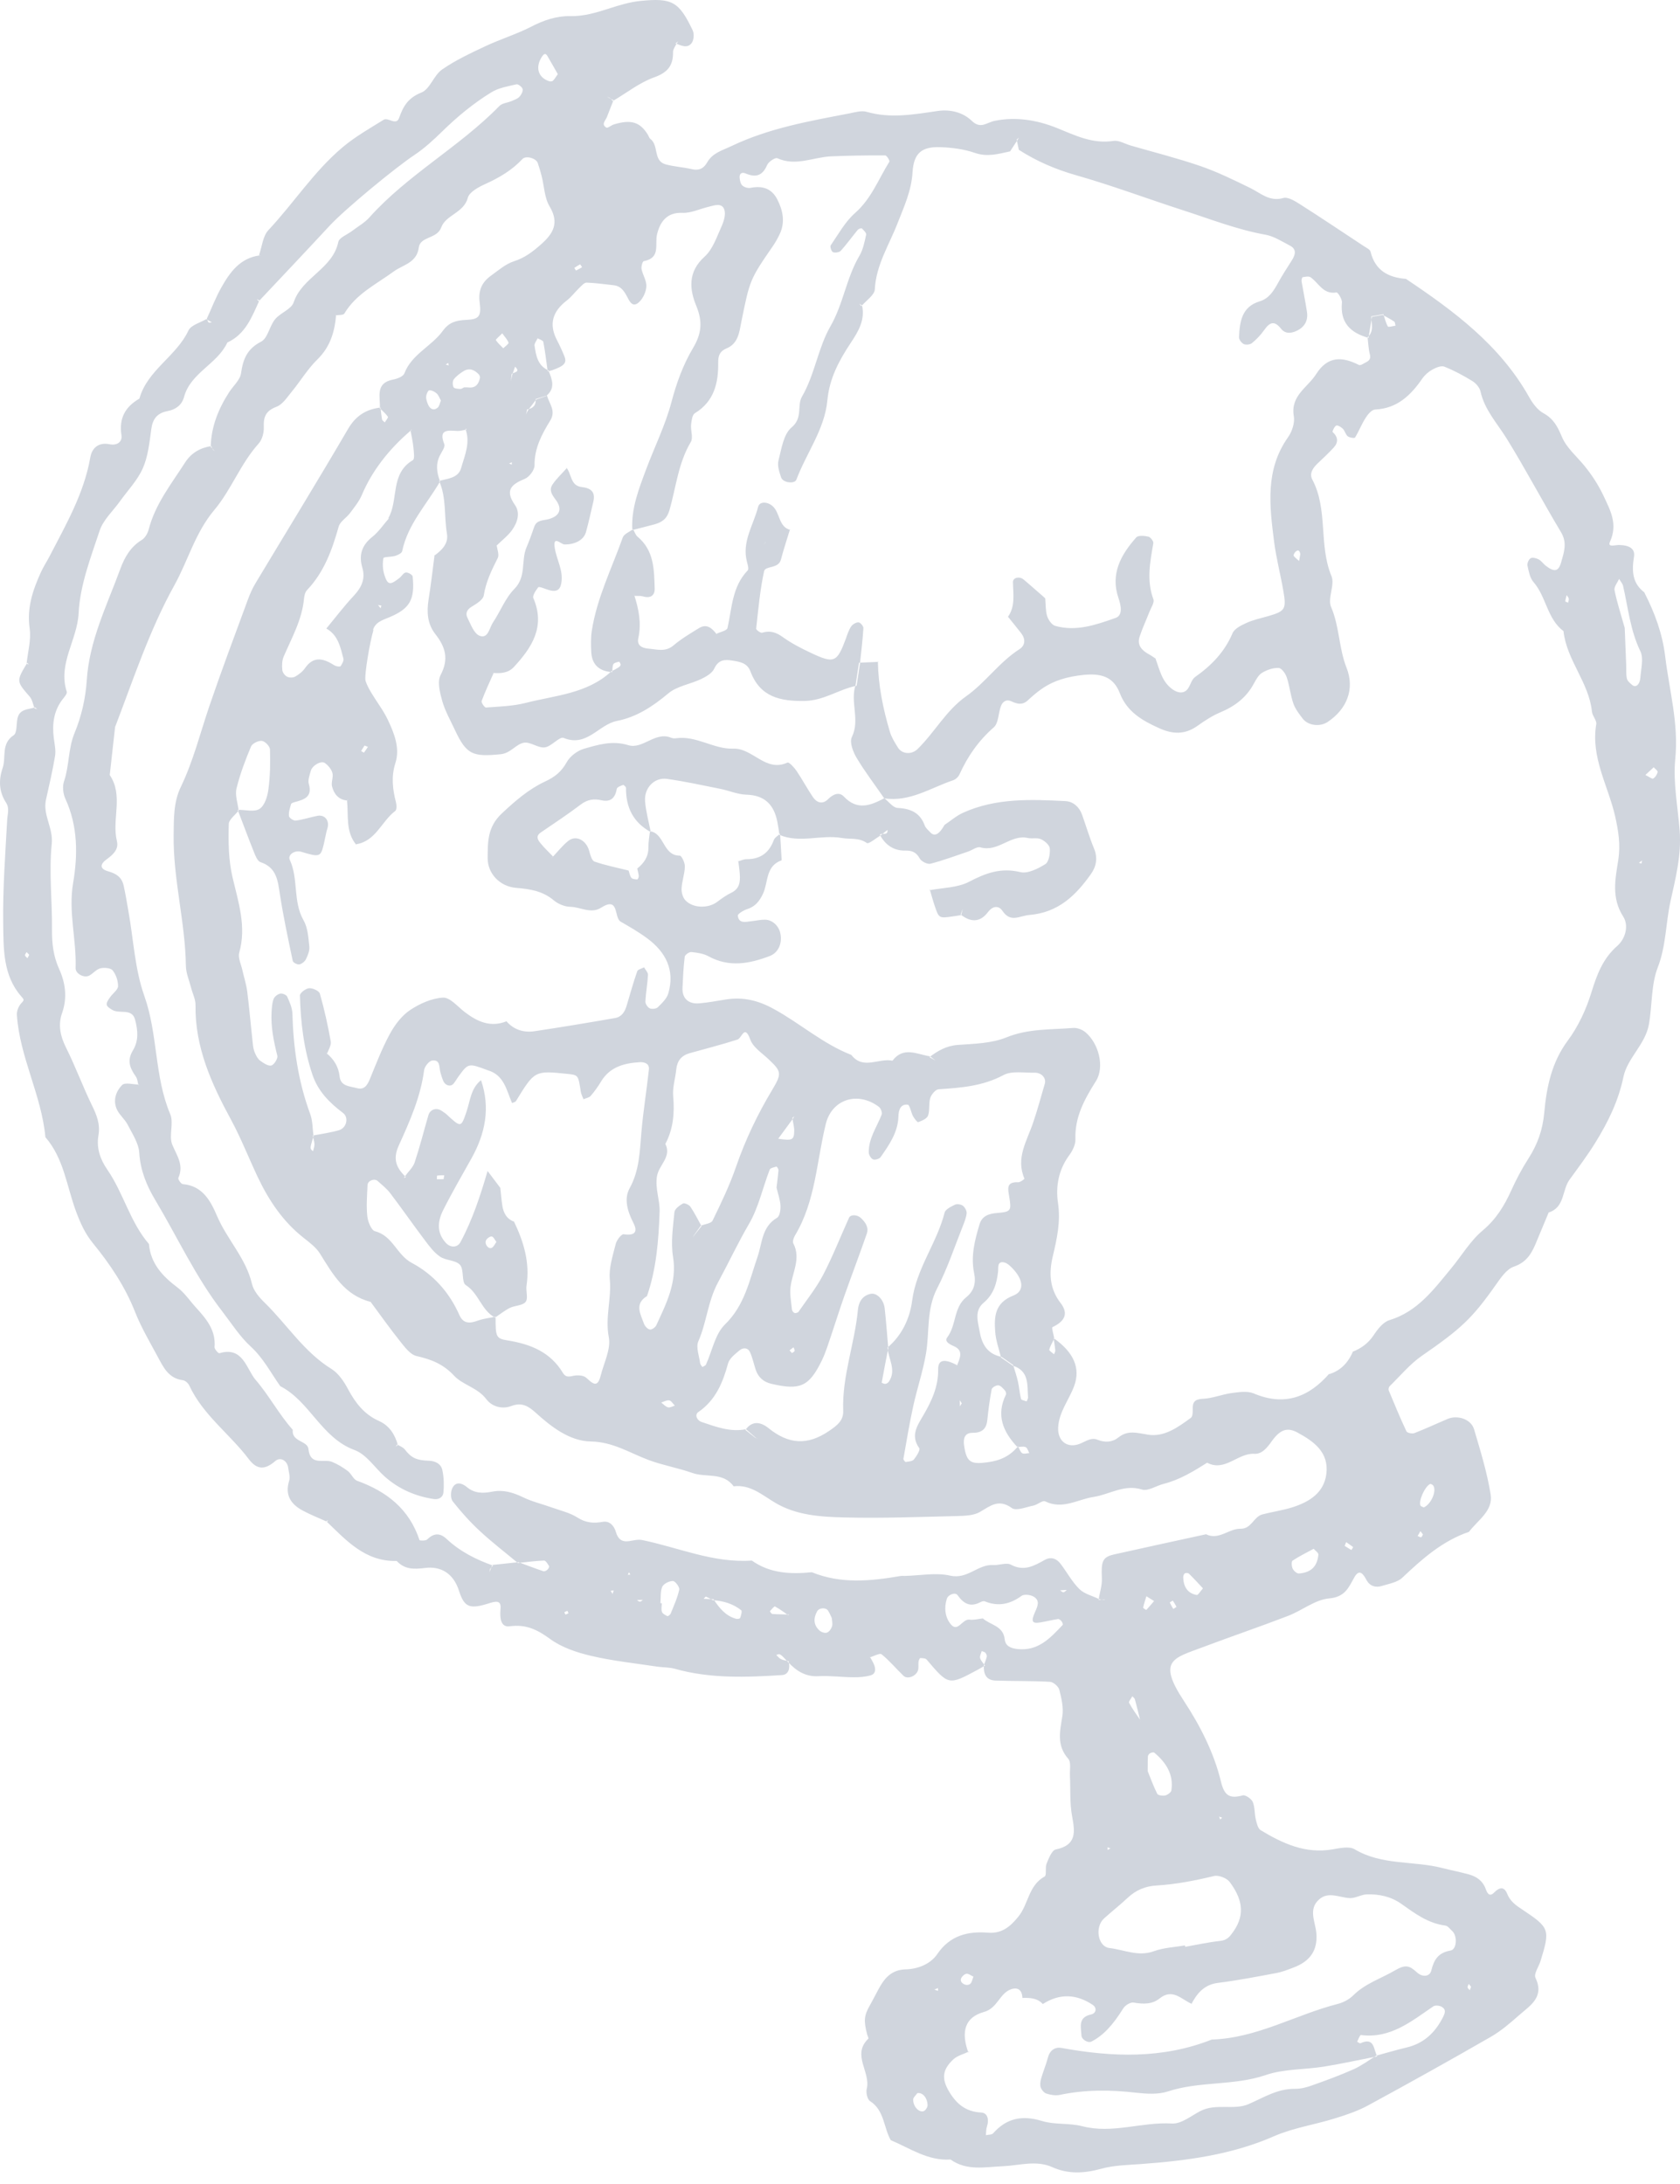 <svg width="40" height="52" viewBox="0 0 40 52" fill="none" xmlns="http://www.w3.org/2000/svg">
<path fill-rule="evenodd" clip-rule="evenodd" d="M20.714 39.45C20.746 39.511 20.785 39.57 20.811 39.635C20.853 39.739 20.853 39.854 20.729 39.889C20.6 39.926 20.458 39.937 20.32 39.935C20.046 39.934 19.767 39.894 19.492 39.909C19.176 39.928 18.959 39.781 18.762 39.572C18.718 39.527 18.677 39.479 18.633 39.437C18.611 39.416 18.584 39.394 18.555 39.386C18.534 39.381 18.507 39.398 18.482 39.405C18.519 39.438 18.552 39.484 18.596 39.504C18.651 39.53 18.716 39.537 18.776 39.552C18.815 39.707 18.786 39.872 18.617 39.883C17.763 39.937 16.907 39.97 16.068 39.733C15.934 39.696 15.789 39.702 15.65 39.682C15.126 39.602 14.594 39.548 14.078 39.426C13.735 39.346 13.374 39.226 13.096 39.022C12.792 38.8 12.525 38.669 12.135 38.721C11.92 38.751 11.899 38.52 11.916 38.326C11.937 38.133 11.863 38.105 11.666 38.167C11.194 38.317 11.06 38.287 10.928 37.875C10.79 37.441 10.474 37.286 10.118 37.333C9.837 37.367 9.634 37.365 9.445 37.166C8.694 37.185 8.245 36.676 7.767 36.218L7.815 36.195L7.786 36.232C7.594 36.144 7.394 36.067 7.208 35.966C6.927 35.816 6.779 35.599 6.884 35.259C6.914 35.165 6.875 35.048 6.861 34.943C6.839 34.78 6.678 34.679 6.554 34.787C6.31 34.999 6.119 35 5.924 34.742C5.471 34.141 4.831 33.69 4.506 32.987C4.48 32.932 4.409 32.868 4.353 32.862C4.01 32.819 3.888 32.549 3.753 32.299C3.566 31.951 3.363 31.608 3.218 31.242C2.979 30.634 2.622 30.101 2.214 29.602C2.026 29.372 1.915 29.124 1.813 28.851C1.589 28.253 1.524 27.586 1.081 27.076C0.989 26.074 0.468 25.171 0.402 24.164C0.395 24.072 0.444 23.952 0.51 23.883C0.585 23.805 0.572 23.799 0.504 23.721C0.068 23.221 0.085 22.589 0.076 21.991C0.064 21.168 0.126 20.344 0.171 19.523C0.178 19.381 0.232 19.246 0.144 19.111C-0.025 18.851 -0.036 18.575 0.063 18.285C0.151 18.028 0.018 17.709 0.326 17.505C0.408 17.45 0.387 17.242 0.416 17.106C0.465 16.875 0.673 16.895 0.835 16.843L0.89 16.888L0.821 16.863C0.786 16.77 0.77 16.662 0.71 16.59C0.388 16.218 0.384 16.221 0.65 15.78L0.683 15.822L0.633 15.802C0.663 15.521 0.745 15.232 0.706 14.96C0.636 14.473 0.782 14.048 0.974 13.624C1.032 13.495 1.112 13.376 1.178 13.249C1.569 12.493 1.999 11.752 2.149 10.895C2.188 10.666 2.345 10.523 2.613 10.578C2.787 10.614 2.916 10.519 2.892 10.364C2.829 9.961 2.98 9.686 3.319 9.491C3.509 8.811 4.198 8.486 4.487 7.869C4.549 7.737 4.776 7.681 4.927 7.59C4.94 7.62 4.946 7.657 4.968 7.678C4.98 7.69 5.018 7.677 5.044 7.675C5.002 7.651 4.96 7.627 4.917 7.603C5.034 7.351 5.132 7.089 5.268 6.848C5.473 6.483 5.715 6.144 6.182 6.081L6.222 6.094L6.168 6.072C6.239 5.871 6.257 5.622 6.39 5.48C6.998 4.831 7.481 4.071 8.167 3.498C8.462 3.251 8.802 3.058 9.132 2.853C9.241 2.784 9.434 3.002 9.503 2.807C9.601 2.525 9.72 2.328 10.034 2.203C10.238 2.122 10.327 1.793 10.526 1.655C10.845 1.433 11.205 1.266 11.559 1.099C11.916 0.931 12.298 0.815 12.649 0.635C12.944 0.482 13.25 0.378 13.571 0.384C13.907 0.391 14.207 0.297 14.516 0.198C14.752 0.122 14.996 0.048 15.242 0.023C16.005 -0.055 16.165 0.038 16.492 0.721C16.531 0.804 16.521 0.955 16.468 1.025C16.364 1.164 16.213 1.081 16.082 1.032L16.149 0.986L16.103 1.047C16.075 1.11 16.024 1.173 16.025 1.237C16.029 1.553 15.906 1.723 15.58 1.84C15.228 1.965 14.919 2.212 14.592 2.405C14.57 2.381 14.549 2.354 14.523 2.334C14.506 2.32 14.48 2.316 14.457 2.307C14.508 2.333 14.557 2.359 14.607 2.386C14.556 2.518 14.501 2.652 14.451 2.785C14.419 2.869 14.306 2.96 14.437 3.038C14.47 3.057 14.555 2.98 14.62 2.961C15.031 2.838 15.243 2.906 15.43 3.215C15.447 3.246 15.458 3.287 15.483 3.306C15.692 3.46 15.546 3.83 15.848 3.913C16.052 3.969 16.268 3.98 16.474 4.028C16.643 4.068 16.755 4.011 16.834 3.872C16.965 3.639 17.193 3.584 17.422 3.475C18.31 3.052 19.259 2.885 20.209 2.703C20.349 2.676 20.509 2.625 20.636 2.663C21.206 2.827 21.763 2.724 22.327 2.642C22.622 2.599 22.925 2.672 23.137 2.877C23.353 3.083 23.487 2.916 23.685 2.877C24.183 2.775 24.689 2.856 25.163 3.047C25.598 3.223 26.013 3.432 26.511 3.355C26.64 3.335 26.786 3.426 26.924 3.466C27.478 3.626 28.037 3.767 28.582 3.954C28.988 4.094 29.378 4.286 29.765 4.475C30.018 4.598 30.224 4.81 30.558 4.714C30.667 4.684 30.832 4.787 30.951 4.862C31.462 5.188 31.966 5.525 32.472 5.86C32.53 5.898 32.619 5.939 32.632 5.992C32.74 6.438 33.052 6.607 33.475 6.64C34.617 7.405 35.712 8.217 36.403 9.446C36.487 9.596 36.603 9.759 36.748 9.838C36.992 9.971 37.087 10.161 37.19 10.405C37.296 10.658 37.532 10.858 37.715 11.079C37.896 11.3 38.046 11.528 38.174 11.794C38.347 12.162 38.522 12.477 38.333 12.899C38.27 13.041 38.453 12.975 38.545 12.976C38.801 12.98 38.934 13.068 38.905 13.252C38.85 13.593 38.859 13.896 39.17 14.118L39.149 14.104C39.397 14.585 39.582 15.086 39.647 15.627C39.745 16.439 39.972 17.228 39.887 18.073C39.832 18.629 39.949 19.209 39.992 19.777C40.037 20.368 39.893 20.915 39.773 21.463C39.659 21.983 39.67 22.518 39.471 23.033C39.308 23.453 39.341 23.944 39.258 24.398C39.173 24.866 38.746 25.197 38.654 25.637C38.534 26.216 38.286 26.718 37.985 27.205C37.798 27.509 37.581 27.796 37.371 28.086C37.188 28.337 37.26 28.747 36.873 28.869C36.779 29.093 36.685 29.317 36.592 29.543C36.483 29.812 36.37 30.047 36.045 30.158C35.868 30.218 35.728 30.432 35.608 30.601C35.044 31.401 34.779 31.641 33.854 32.281C33.568 32.479 33.339 32.759 33.087 33.005C33.066 33.025 33.054 33.078 33.065 33.105C33.201 33.432 33.336 33.76 33.487 34.08C33.504 34.117 33.623 34.142 33.675 34.122C33.943 34.018 34.203 33.896 34.467 33.784C34.709 33.684 35.026 33.791 35.097 34.031C35.248 34.543 35.408 35.059 35.492 35.585C35.554 35.973 35.185 36.194 34.976 36.472C34.345 36.688 33.864 37.114 33.391 37.562C33.273 37.676 33.07 37.708 32.9 37.761C32.75 37.808 32.612 37.762 32.535 37.619C32.459 37.475 32.366 37.343 32.247 37.554C32.106 37.805 32.025 38.024 31.644 38.058C31.311 38.088 31.002 38.345 30.67 38.473C29.999 38.731 29.316 38.963 28.642 39.217C27.94 39.482 27.549 39.528 28.184 40.492C28.573 41.083 28.904 41.729 29.071 42.422C29.152 42.757 29.28 42.832 29.59 42.747C29.653 42.731 29.793 42.827 29.827 42.902C29.88 43.028 29.867 43.18 29.899 43.316C29.921 43.407 29.948 43.533 30.014 43.575C30.537 43.891 31.08 44.144 31.724 44.033C31.899 44.003 32.123 43.953 32.253 44.03C32.904 44.419 33.655 44.299 34.344 44.478C34.553 44.531 34.766 44.571 34.974 44.629C35.152 44.679 35.298 44.776 35.369 44.962C35.401 45.053 35.454 45.183 35.572 45.063C35.706 44.925 35.816 44.918 35.885 45.09C35.958 45.272 36.094 45.366 36.247 45.467C36.899 45.9 36.91 45.941 36.679 46.692C36.637 46.828 36.514 46.996 36.559 47.09C36.776 47.547 36.44 47.745 36.177 47.974C35.963 48.162 35.742 48.354 35.496 48.496C34.528 49.053 33.553 49.597 32.571 50.13C32.322 50.265 32.045 50.358 31.773 50.441C31.293 50.59 30.783 50.665 30.328 50.865C29.319 51.306 28.259 51.444 27.18 51.524C26.857 51.548 26.524 51.552 26.216 51.638C25.814 51.748 25.438 51.77 25.055 51.599C24.669 51.425 24.266 51.561 23.877 51.577C23.445 51.595 23.02 51.693 22.632 51.417C22.096 51.453 21.672 51.152 21.212 50.958L21.207 50.954C21.036 50.651 21.059 50.248 20.715 50.026C20.649 49.984 20.614 49.821 20.637 49.733C20.736 49.337 20.273 48.924 20.674 48.541C20.686 48.528 20.656 48.476 20.647 48.442C20.56 48.109 20.574 47.99 20.71 47.748C20.798 47.593 20.875 47.433 20.964 47.279C21.097 47.052 21.269 46.898 21.562 46.89C21.857 46.883 22.156 46.76 22.313 46.53C22.622 46.075 23.049 45.978 23.536 46.017C23.871 46.041 24.071 45.85 24.246 45.635C24.488 45.341 24.485 44.892 24.872 44.679C24.925 44.649 24.88 44.469 24.918 44.374C24.97 44.249 25.043 44.054 25.138 44.035C25.638 43.93 25.596 43.622 25.526 43.242C25.468 42.931 25.49 42.604 25.475 42.284C25.467 42.146 25.508 41.959 25.434 41.875C25.153 41.556 25.236 41.221 25.294 40.862C25.326 40.66 25.273 40.435 25.221 40.23C25.2 40.153 25.079 40.047 24.998 40.043C24.567 40.019 24.135 40.029 23.702 40.014C23.47 40.005 23.414 39.845 23.426 39.645C23.451 39.578 23.479 39.512 23.495 39.445C23.5 39.417 23.482 39.375 23.46 39.35C23.441 39.329 23.403 39.324 23.374 39.312C23.359 39.367 23.322 39.431 23.336 39.478C23.354 39.543 23.41 39.598 23.452 39.657C23.389 39.692 23.329 39.73 23.266 39.763C22.584 40.129 22.585 40.128 22.064 39.515C22.038 39.481 21.963 39.479 21.91 39.478C21.898 39.478 21.874 39.535 21.869 39.567C21.861 39.637 21.878 39.715 21.854 39.778C21.802 39.918 21.601 39.988 21.511 39.899C21.335 39.73 21.179 39.54 20.99 39.388C20.946 39.353 20.803 39.435 20.707 39.462L20.714 39.45ZM18.006 34.242L18.048 34.245L17.988 34.236C17.908 34.172 17.828 34.108 17.747 34.046C17.914 33.811 18.122 33.861 18.299 34.004C18.771 34.386 19.222 34.425 19.743 34.068C19.942 33.932 20.085 33.82 20.076 33.587C20.047 32.766 20.35 31.995 20.426 31.189C20.442 31.014 20.522 30.848 20.734 30.805C20.873 30.778 21.039 30.936 21.064 31.15C21.099 31.465 21.121 31.783 21.149 32.1C21.096 32.373 21.041 32.647 20.993 32.92C20.992 32.925 21.052 32.953 21.082 32.949C21.112 32.945 21.148 32.921 21.165 32.895C21.349 32.619 21.151 32.356 21.131 32.085C21.479 31.791 21.663 31.386 21.718 30.967C21.817 30.204 22.306 29.598 22.49 28.874C22.509 28.793 22.644 28.729 22.737 28.683C22.787 28.66 22.88 28.674 22.925 28.708C22.975 28.746 23.02 28.829 23.015 28.887C23.005 28.99 22.963 29.094 22.924 29.193C22.726 29.689 22.558 30.202 22.313 30.675C22.053 31.177 22.135 31.713 22.047 32.23C21.975 32.651 21.836 33.059 21.744 33.478C21.653 33.893 21.584 34.312 21.51 34.732C21.505 34.756 21.551 34.812 21.567 34.809C21.634 34.798 21.724 34.793 21.761 34.748C21.823 34.67 21.917 34.52 21.887 34.48C21.673 34.177 21.839 33.947 21.985 33.696C22.181 33.36 22.343 33.015 22.337 32.605C22.334 32.37 22.483 32.345 22.788 32.503C22.772 32.511 22.756 32.519 22.739 32.527C22.757 32.52 22.773 32.513 22.79 32.506C22.851 32.339 22.95 32.158 22.714 32.053C22.607 32.006 22.479 31.94 22.553 31.843C22.774 31.552 22.701 31.132 23.006 30.886C23.193 30.737 23.242 30.542 23.193 30.311C23.11 29.911 23.209 29.526 23.323 29.148C23.381 28.956 23.534 28.897 23.738 28.881C24.071 28.853 24.085 28.831 24.029 28.493C23.998 28.3 23.953 28.136 24.244 28.149C24.295 28.15 24.394 28.07 24.392 28.064C24.177 27.571 24.454 27.161 24.6 26.725C24.703 26.421 24.787 26.109 24.877 25.8C24.914 25.666 24.796 25.535 24.628 25.54C24.378 25.546 24.09 25.491 23.893 25.597C23.398 25.862 22.879 25.9 22.346 25.935C22.273 25.941 22.175 26.06 22.149 26.143C22.108 26.277 22.142 26.434 22.096 26.563C22.07 26.635 21.951 26.684 21.863 26.718C21.842 26.726 21.77 26.632 21.738 26.575C21.689 26.483 21.663 26.306 21.611 26.302C21.434 26.282 21.395 26.441 21.391 26.58C21.38 26.96 21.173 27.255 20.968 27.549C20.939 27.593 20.835 27.623 20.789 27.605C20.739 27.586 20.687 27.5 20.685 27.441C20.678 27.106 20.876 26.837 20.992 26.539C21.011 26.491 20.971 26.387 20.926 26.353C20.418 25.973 19.808 26.176 19.663 26.756C19.442 27.647 19.421 28.594 18.93 29.413C18.897 29.467 18.865 29.56 18.889 29.605C19.076 29.969 18.863 30.299 18.822 30.644C18.802 30.818 18.838 30.998 18.855 31.174C18.858 31.206 18.886 31.249 18.915 31.261C18.94 31.27 18.995 31.256 19.011 31.235C19.212 30.944 19.436 30.664 19.599 30.353C19.828 29.913 20.01 29.447 20.215 28.994C20.252 28.911 20.41 28.919 20.494 28.997C20.606 29.1 20.689 29.223 20.638 29.373C20.464 29.875 20.275 30.369 20.099 30.869C19.992 31.172 19.897 31.479 19.794 31.783C19.724 31.986 19.663 32.195 19.57 32.387C19.265 33.015 19.052 33.107 18.371 32.949C18.177 32.905 18.053 32.793 17.992 32.61C17.947 32.474 17.918 32.331 17.86 32.2C17.808 32.08 17.69 32.081 17.605 32.154C17.5 32.241 17.368 32.343 17.335 32.462C17.21 32.92 17.039 33.338 16.627 33.62C16.535 33.683 16.589 33.819 16.711 33.859C17.052 33.973 17.39 34.103 17.761 34.029C17.843 34.099 17.924 34.171 18.006 34.242ZM16.222 32.79C16.231 32.804 16.239 32.82 16.248 32.834C16.238 32.816 16.227 32.798 16.216 32.781L16.187 32.742L16.222 32.79ZM16.512 29.426C16.571 29.345 16.629 29.264 16.686 29.184C16.783 29.144 16.933 29.13 16.966 29.062C17.169 28.645 17.372 28.224 17.523 27.785C17.746 27.14 18.036 26.53 18.389 25.944C18.622 25.556 18.603 25.506 18.297 25.218C18.143 25.072 17.932 24.938 17.865 24.754C17.726 24.373 17.667 24.716 17.558 24.752C17.183 24.872 16.799 24.97 16.42 25.076C16.226 25.131 16.123 25.256 16.102 25.459C16.081 25.672 16.01 25.888 16.028 26.096C16.063 26.498 16.032 26.877 15.842 27.236C15.998 27.545 15.684 27.739 15.642 28.007C15.595 28.308 15.715 28.577 15.705 28.855C15.681 29.532 15.629 30.209 15.405 30.858C15.097 31.047 15.253 31.292 15.334 31.52C15.355 31.577 15.421 31.647 15.473 31.655C15.519 31.664 15.604 31.603 15.627 31.553C15.862 31.038 16.124 30.538 16.025 29.926C15.968 29.581 16.024 29.215 16.058 28.861C16.065 28.784 16.177 28.701 16.26 28.655C16.295 28.635 16.405 28.684 16.438 28.731C16.537 28.878 16.616 29.039 16.703 29.194C16.64 29.274 16.575 29.355 16.511 29.435L16.493 29.471L16.512 29.426ZM18.212 12.918L18.24 12.902L18.203 12.931L18.188 12.972L18.212 12.918ZM12.752 9.502C12.843 9.474 12.932 9.445 13.022 9.417C13.077 9.61 13.243 9.782 13.102 10.011C12.901 10.338 12.722 10.672 12.727 11.081C12.728 11.19 12.603 11.357 12.495 11.401C12.17 11.534 12.017 11.675 12.26 12.022C12.394 12.213 12.319 12.44 12.195 12.616C12.094 12.758 11.948 12.867 11.822 12.992L11.825 12.975C11.837 13.08 11.891 13.207 11.851 13.287C11.706 13.573 11.569 13.852 11.518 14.178C11.501 14.283 11.338 14.379 11.223 14.45C11.11 14.52 11.081 14.612 11.129 14.707C11.207 14.863 11.284 15.084 11.418 15.137C11.623 15.217 11.651 14.95 11.736 14.823C11.913 14.56 12.029 14.243 12.246 14.023C12.538 13.728 12.402 13.352 12.534 13.037C12.603 12.876 12.662 12.711 12.719 12.545C12.779 12.376 12.924 12.397 13.061 12.361C13.326 12.288 13.398 12.121 13.23 11.898C13.131 11.765 13.069 11.665 13.157 11.533C13.253 11.392 13.383 11.272 13.498 11.142L13.474 11.123C13.616 11.268 13.57 11.565 13.849 11.596C14.069 11.62 14.182 11.712 14.127 11.945C14.069 12.187 14.018 12.432 13.951 12.671C13.897 12.86 13.684 12.968 13.44 12.963C13.356 12.961 13.158 12.73 13.209 13.05C13.253 13.329 13.418 13.583 13.364 13.886C13.332 14.063 13.236 14.113 13.002 14.027C12.94 14.004 12.833 13.962 12.816 13.982C12.758 14.057 12.673 14.18 12.699 14.241C12.989 14.918 12.667 15.414 12.235 15.881C12.099 16.027 11.919 16.037 11.734 16.022L11.699 16.017L11.754 16.022C11.656 16.244 11.551 16.465 11.467 16.692C11.455 16.728 11.538 16.848 11.57 16.846C11.885 16.822 12.208 16.814 12.512 16.737C13.216 16.556 13.979 16.52 14.554 15.986C14.611 15.956 14.669 15.928 14.723 15.893C14.747 15.878 14.775 15.852 14.777 15.828C14.779 15.803 14.746 15.752 14.741 15.754C14.692 15.767 14.624 15.779 14.604 15.814C14.577 15.867 14.585 15.939 14.576 16.003C14.286 15.985 14.102 15.842 14.079 15.546C14.068 15.37 14.065 15.188 14.091 15.015C14.212 14.236 14.567 13.531 14.828 12.796C14.858 12.712 14.99 12.664 15.074 12.599C15.108 12.66 15.13 12.737 15.18 12.779C15.576 13.107 15.573 13.566 15.588 14.012C15.593 14.174 15.491 14.254 15.313 14.201C15.248 14.182 15.176 14.191 15.108 14.188L15.093 14.133L15.101 14.169C15.208 14.503 15.276 14.839 15.198 15.194C15.16 15.366 15.28 15.43 15.44 15.444C15.643 15.461 15.842 15.531 16.036 15.367C16.219 15.211 16.43 15.086 16.636 14.959C16.832 14.836 16.956 14.962 17.068 15.106L17.051 15.094C17.144 15.047 17.307 15.017 17.321 14.953C17.429 14.477 17.429 13.97 17.802 13.582C17.833 13.549 17.803 13.447 17.786 13.382C17.656 12.9 17.941 12.501 18.05 12.069C18.085 11.932 18.275 11.943 18.396 12.051C18.58 12.215 18.531 12.548 18.827 12.621L18.808 12.608C18.735 12.847 18.656 13.084 18.593 13.325C18.535 13.547 18.222 13.466 18.193 13.6C18.095 14.048 18.055 14.51 18.004 14.968C18.001 14.997 18.111 15.077 18.145 15.065C18.338 15.006 18.483 15.056 18.643 15.172C18.843 15.316 19.07 15.433 19.295 15.539C19.863 15.808 19.927 15.777 20.14 15.205C20.175 15.105 20.208 15.001 20.266 14.915C20.3 14.864 20.382 14.816 20.442 14.818C20.484 14.82 20.56 14.909 20.557 14.955C20.54 15.237 20.505 15.518 20.475 15.8C20.448 15.976 20.423 16.151 20.396 16.327C19.977 16.41 19.625 16.678 19.164 16.689C18.572 16.7 18.096 16.593 17.869 15.989C17.792 15.784 17.622 15.758 17.441 15.729C17.25 15.697 17.105 15.707 17.005 15.921C16.954 16.03 16.809 16.113 16.689 16.17C16.432 16.291 16.117 16.336 15.91 16.511C15.542 16.82 15.155 17.074 14.69 17.165C14.252 17.25 13.976 17.797 13.42 17.57C13.321 17.529 13.131 17.775 12.97 17.795C12.814 17.815 12.634 17.661 12.479 17.683C12.282 17.715 12.165 17.933 11.919 17.958C11.253 18.023 11.107 17.969 10.831 17.38C10.726 17.154 10.598 16.931 10.53 16.692C10.474 16.493 10.407 16.23 10.491 16.071C10.693 15.688 10.604 15.402 10.364 15.096C10.176 14.857 10.157 14.573 10.204 14.277C10.26 13.925 10.301 13.57 10.347 13.216L10.334 13.235C10.517 13.104 10.682 12.944 10.642 12.709C10.57 12.29 10.634 11.851 10.454 11.449C10.658 11.397 10.912 11.382 10.979 11.145C11.064 10.844 11.205 10.54 11.082 10.213C11.083 10.223 11.121 10.192 11.1 10.229C11.029 10.241 10.958 10.265 10.889 10.261C10.663 10.25 10.436 10.211 10.578 10.575C10.605 10.643 10.515 10.759 10.472 10.848C10.369 11.055 10.399 11.259 10.478 11.463C10.162 12.009 9.708 12.48 9.575 13.125C9.564 13.172 9.473 13.216 9.411 13.235C9.316 13.264 9.134 13.255 9.129 13.289C9.105 13.416 9.112 13.563 9.152 13.688C9.231 13.933 9.287 13.938 9.51 13.762C9.563 13.72 9.606 13.64 9.661 13.631C9.712 13.623 9.82 13.685 9.825 13.724C9.881 14.277 9.759 14.491 9.272 14.696C9.106 14.766 8.933 14.81 8.877 15.01L8.896 14.987C8.808 15.27 8.666 16.102 8.704 16.213C8.737 16.314 8.79 16.409 8.844 16.5C8.972 16.714 9.128 16.914 9.234 17.138C9.387 17.46 9.527 17.812 9.415 18.165C9.31 18.493 9.348 18.794 9.429 19.107C9.445 19.172 9.448 19.281 9.411 19.308C9.081 19.556 8.947 20.037 8.464 20.104L8.486 20.118C8.223 19.806 8.301 19.422 8.262 19.061L8.293 19.028L8.271 19.06C8.059 19.044 7.951 18.902 7.905 18.722C7.881 18.624 7.941 18.502 7.915 18.405C7.891 18.316 7.815 18.225 7.737 18.168C7.644 18.103 7.435 18.224 7.399 18.355C7.372 18.456 7.326 18.574 7.353 18.666C7.442 18.974 7.244 19.038 7.022 19.096C6.988 19.105 6.938 19.122 6.93 19.145C6.903 19.239 6.87 19.338 6.88 19.43C6.885 19.474 6.99 19.545 7.041 19.538C7.217 19.516 7.387 19.457 7.561 19.424C7.724 19.395 7.835 19.52 7.805 19.686C7.799 19.72 7.785 19.755 7.776 19.789C7.752 19.893 7.733 19.997 7.709 20.1C7.636 20.406 7.612 20.414 7.17 20.28C7.018 20.235 6.844 20.351 6.9 20.473C7.111 20.93 6.969 21.46 7.228 21.913C7.329 22.089 7.342 22.323 7.365 22.535C7.376 22.633 7.329 22.745 7.284 22.839C7.256 22.894 7.185 22.952 7.126 22.962C7.078 22.971 6.978 22.919 6.97 22.878C6.859 22.352 6.747 21.827 6.665 21.297C6.614 20.969 6.589 20.656 6.202 20.527C6.129 20.503 6.08 20.373 6.044 20.282C5.91 19.95 5.788 19.616 5.659 19.281C5.837 19.279 6.056 19.34 6.18 19.259C6.303 19.179 6.37 18.96 6.391 18.792C6.433 18.479 6.438 18.158 6.428 17.842C6.425 17.769 6.311 17.65 6.236 17.64C6.154 17.63 6.009 17.7 5.977 17.773C5.841 18.099 5.714 18.431 5.631 18.773C5.592 18.934 5.661 19.122 5.682 19.298C5.6 19.407 5.449 19.512 5.447 19.621C5.436 20.044 5.438 20.466 5.537 20.891C5.674 21.474 5.872 22.061 5.696 22.683C5.662 22.803 5.74 22.958 5.77 23.095C5.808 23.266 5.864 23.434 5.886 23.606C5.939 24.028 5.975 24.453 6.022 24.876C6.029 24.945 6.045 25.018 6.075 25.081C6.103 25.145 6.141 25.215 6.195 25.255C6.274 25.311 6.385 25.388 6.46 25.369C6.526 25.352 6.619 25.203 6.603 25.137C6.517 24.792 6.446 24.451 6.466 24.095C6.473 23.99 6.478 23.88 6.515 23.784C6.535 23.729 6.611 23.671 6.672 23.657C6.721 23.647 6.817 23.685 6.837 23.728C6.895 23.856 6.957 23.995 6.962 24.132C6.984 24.951 7.1 25.751 7.386 26.525C7.446 26.688 7.44 26.875 7.465 27.053C7.445 27.118 7.424 27.183 7.408 27.25C7.398 27.283 7.392 27.32 7.399 27.351C7.405 27.374 7.434 27.391 7.453 27.411C7.465 27.355 7.49 27.297 7.487 27.241C7.485 27.173 7.46 27.105 7.446 27.037C7.653 26.998 7.864 26.969 8.067 26.911C8.25 26.861 8.314 26.609 8.165 26.497C7.844 26.255 7.574 25.983 7.441 25.594C7.233 24.98 7.158 24.344 7.141 23.702C7.138 23.643 7.278 23.536 7.359 23.529C7.444 23.522 7.598 23.592 7.616 23.659C7.723 24.034 7.807 24.414 7.875 24.797C7.891 24.89 7.817 24.998 7.784 25.099L7.767 25.05L7.781 25.081C7.953 25.226 8.061 25.4 8.086 25.629C8.11 25.867 8.33 25.862 8.495 25.907C8.668 25.957 8.744 25.844 8.805 25.695C8.954 25.332 9.095 24.963 9.282 24.618C9.397 24.406 9.56 24.188 9.758 24.053C9.989 23.898 10.277 23.768 10.548 23.753C10.714 23.744 10.896 23.967 11.063 24.095C11.364 24.325 11.679 24.471 12.063 24.315L12.053 24.31C12.232 24.52 12.47 24.592 12.732 24.552C13.371 24.456 14.008 24.35 14.645 24.239C14.802 24.211 14.877 24.09 14.92 23.945C15.001 23.671 15.078 23.396 15.172 23.126C15.186 23.081 15.279 23.063 15.335 23.032C15.368 23.092 15.431 23.154 15.428 23.213C15.417 23.425 15.376 23.637 15.367 23.849C15.365 23.902 15.421 23.987 15.473 24.009C15.525 24.031 15.626 24.019 15.665 23.98C15.763 23.884 15.877 23.774 15.913 23.65C16.072 23.098 15.853 22.67 15.412 22.343C15.213 22.195 14.995 22.069 14.779 21.945C14.611 21.85 14.752 21.332 14.313 21.611C14.07 21.767 13.826 21.596 13.582 21.591C13.449 21.589 13.291 21.526 13.187 21.438C12.923 21.215 12.623 21.167 12.29 21.14C11.9 21.108 11.609 20.798 11.611 20.432C11.614 20.054 11.6 19.693 11.95 19.366C12.266 19.069 12.59 18.79 12.967 18.613C13.217 18.498 13.368 18.373 13.496 18.143C13.574 18.004 13.747 17.874 13.903 17.828C14.242 17.731 14.579 17.625 14.958 17.742C15.306 17.849 15.6 17.405 15.984 17.567C16.017 17.58 16.057 17.582 16.091 17.578C16.577 17.507 16.992 17.841 17.456 17.825C17.928 17.808 18.226 18.397 18.751 18.156C18.786 18.141 18.91 18.273 18.965 18.354C19.103 18.559 19.22 18.779 19.358 18.983C19.452 19.117 19.587 19.157 19.716 19.028C19.832 18.911 19.98 18.846 20.091 18.965C20.411 19.305 20.727 19.179 21.055 19.006C21.16 19.085 21.261 19.23 21.369 19.236C21.682 19.252 21.906 19.349 22.018 19.655C22.041 19.716 22.1 19.765 22.147 19.815C22.252 19.93 22.365 19.869 22.5 19.621L22.487 19.642C22.635 19.544 22.772 19.422 22.933 19.35C23.712 18.998 24.541 19.032 25.368 19.074C25.552 19.084 25.697 19.212 25.763 19.396C25.859 19.666 25.94 19.941 26.049 20.205C26.143 20.431 26.099 20.637 25.972 20.815C25.613 21.319 25.201 21.726 24.511 21.785C24.263 21.807 24.063 21.976 23.867 21.686C23.777 21.554 23.635 21.568 23.523 21.717C23.332 21.97 23.106 21.96 22.872 21.774C22.889 21.727 22.907 21.68 22.924 21.634C22.912 21.685 22.899 21.736 22.886 21.788C22.817 21.799 22.749 21.811 22.68 21.82C22.354 21.867 22.354 21.861 22.253 21.563C22.21 21.435 22.175 21.304 22.137 21.175L22.128 21.197C22.444 21.136 22.797 21.138 23.07 20.996C23.47 20.787 23.832 20.652 24.295 20.765C24.47 20.807 24.714 20.683 24.887 20.576C24.973 20.522 25.006 20.326 24.995 20.201C24.988 20.12 24.875 20.021 24.785 19.981C24.696 19.94 24.574 19.975 24.471 19.952C24.063 19.86 23.765 20.297 23.343 20.175C23.263 20.152 23.15 20.241 23.051 20.275C22.753 20.375 22.457 20.487 22.154 20.565C22.081 20.583 21.937 20.511 21.899 20.441C21.818 20.293 21.715 20.248 21.556 20.252C21.276 20.258 21.079 20.117 20.949 19.876C20.996 19.816 21.144 19.912 21.131 19.76C21.077 19.803 21.023 19.846 20.969 19.889C20.856 19.956 20.684 20.103 20.64 20.072C20.445 19.936 20.242 19.988 20.042 19.952C19.547 19.866 19.042 20.085 18.559 19.878C18.543 19.773 18.528 19.666 18.507 19.56C18.426 19.161 18.209 18.933 17.77 18.921C17.562 18.915 17.357 18.823 17.149 18.782C16.726 18.697 16.305 18.605 15.879 18.545C15.58 18.504 15.333 18.761 15.359 19.08C15.379 19.326 15.447 19.569 15.494 19.811C15.078 19.583 14.9 19.224 14.905 18.76C14.906 18.735 14.849 18.685 14.836 18.689C14.78 18.71 14.692 18.741 14.686 18.781C14.649 18.991 14.545 19.104 14.325 19.055C14.141 19.012 13.987 19.035 13.829 19.154C13.521 19.387 13.198 19.602 12.877 19.82C12.745 19.91 12.806 20.001 12.874 20.082C12.964 20.193 13.069 20.29 13.167 20.393L13.124 20.433L13.157 20.406C13.279 20.277 13.389 20.136 13.527 20.024C13.711 19.873 13.959 20.002 14.029 20.262C14.054 20.355 14.091 20.492 14.155 20.514C14.419 20.605 14.696 20.659 14.966 20.727C14.988 20.786 14.996 20.856 15.033 20.901C15.059 20.933 15.124 20.936 15.173 20.939C15.184 20.94 15.211 20.887 15.209 20.86C15.203 20.799 15.185 20.74 15.173 20.679C15.334 20.55 15.44 20.397 15.438 20.181C15.436 20.05 15.461 19.92 15.475 19.791C15.826 19.84 15.778 20.373 16.187 20.373C16.229 20.374 16.31 20.543 16.306 20.634C16.302 20.808 16.236 20.981 16.228 21.157C16.223 21.25 16.258 21.373 16.321 21.438C16.5 21.627 16.861 21.631 17.069 21.478C17.179 21.396 17.29 21.314 17.412 21.256C17.612 21.16 17.626 20.994 17.614 20.814C17.607 20.707 17.591 20.602 17.578 20.496L17.568 20.511C17.638 20.492 17.707 20.456 17.776 20.457C18.106 20.458 18.313 20.304 18.425 19.999C18.447 19.94 18.522 19.9 18.574 19.85C18.586 20.061 18.599 20.272 18.611 20.483C18.224 20.618 18.296 21.002 18.167 21.278C18.091 21.442 17.989 21.582 17.797 21.643C17.708 21.671 17.561 21.758 17.567 21.803C17.592 22 17.757 21.948 17.893 21.933C17.999 21.922 18.107 21.896 18.214 21.897C18.392 21.9 18.547 22.047 18.581 22.23C18.629 22.468 18.527 22.686 18.328 22.762C17.843 22.947 17.361 23.038 16.869 22.769C16.749 22.703 16.598 22.681 16.459 22.668C16.408 22.663 16.308 22.735 16.303 22.78C16.272 23.023 16.262 23.271 16.25 23.517C16.238 23.768 16.387 23.911 16.649 23.889C16.864 23.871 17.077 23.829 17.29 23.796C17.696 23.733 18.056 23.82 18.423 24.023C19.051 24.366 19.593 24.854 20.27 25.117C20.551 25.482 20.926 25.184 21.249 25.255C21.511 24.907 21.836 25.104 22.144 25.151C22.188 25.186 22.232 25.22 22.277 25.253C22.227 25.226 22.178 25.198 22.13 25.169C22.331 25.017 22.536 24.898 22.808 24.879C23.196 24.851 23.609 24.843 23.959 24.701C24.483 24.487 25.017 24.519 25.549 24.475C25.645 24.467 25.766 24.513 25.84 24.574C26.163 24.842 26.304 25.404 26.095 25.738C25.823 26.169 25.586 26.596 25.605 27.128C25.61 27.258 25.531 27.409 25.448 27.52C25.201 27.861 25.133 28.256 25.19 28.64C25.257 29.085 25.166 29.49 25.067 29.909C24.974 30.298 24.984 30.676 25.25 31.021C25.457 31.288 25.335 31.468 25.058 31.599C25.034 31.61 25.086 31.775 25.102 31.87C25.06 31.958 25.007 32.043 24.983 32.134C24.977 32.16 25.055 32.208 25.096 32.244C25.107 32.215 25.128 32.182 25.126 32.152C25.117 32.055 25.099 31.957 25.085 31.859C25.565 32.197 25.733 32.574 25.574 33.004C25.451 33.335 25.213 33.617 25.194 33.99C25.18 34.313 25.415 34.503 25.732 34.367C25.866 34.309 25.986 34.221 26.129 34.279C26.313 34.352 26.482 34.342 26.632 34.223C26.858 34.043 27.076 34.118 27.334 34.159C27.721 34.221 28.051 33.98 28.355 33.757C28.397 33.726 28.399 33.624 28.398 33.556C28.394 33.389 28.438 33.315 28.637 33.305C28.869 33.295 29.096 33.199 29.329 33.167C29.5 33.145 29.698 33.115 29.845 33.175C30.584 33.489 31.163 33.267 31.656 32.699L31.642 32.72C31.928 32.634 32.106 32.434 32.218 32.168L32.203 32.186C32.409 32.104 32.575 31.985 32.703 31.795C32.798 31.651 32.929 31.479 33.08 31.433C33.75 31.229 34.133 30.706 34.544 30.209C34.797 29.905 35.003 29.548 35.301 29.298C35.621 29.03 35.815 28.712 35.98 28.349C36.098 28.087 36.233 27.83 36.389 27.588C36.606 27.251 36.73 26.905 36.768 26.493C36.822 25.891 36.941 25.297 37.328 24.776C37.579 24.438 37.767 24.031 37.891 23.627C38.022 23.204 38.161 22.825 38.508 22.52C38.703 22.349 38.785 22.036 38.648 21.823C38.361 21.377 38.46 20.923 38.531 20.472C38.586 20.11 38.535 19.789 38.454 19.428C38.288 18.708 37.872 18.028 38.006 17.244C38.022 17.152 37.912 17.046 37.903 16.942C37.832 16.248 37.3 15.717 37.226 15.027C36.834 14.732 36.818 14.209 36.511 13.858C36.425 13.759 36.398 13.601 36.368 13.465C36.358 13.411 36.399 13.316 36.444 13.291C36.49 13.265 36.58 13.29 36.635 13.319C36.697 13.351 36.74 13.418 36.795 13.463C37.006 13.629 37.107 13.611 37.169 13.392C37.237 13.153 37.321 12.928 37.167 12.671C36.724 11.933 36.324 11.17 35.872 10.44C35.645 10.075 35.346 9.757 35.25 9.32C35.229 9.227 35.142 9.126 35.058 9.074C34.845 8.943 34.622 8.822 34.389 8.73C34.314 8.7 34.187 8.753 34.102 8.801C34.011 8.851 33.924 8.928 33.865 9.013C33.589 9.412 33.267 9.726 32.739 9.751C32.66 9.755 32.566 9.866 32.515 9.949C32.419 10.098 32.355 10.268 32.262 10.419C32.251 10.438 32.131 10.421 32.088 10.387C32.037 10.345 32.022 10.26 31.974 10.21C31.932 10.169 31.852 10.118 31.815 10.133C31.771 10.151 31.718 10.274 31.729 10.285C31.862 10.407 31.868 10.533 31.753 10.659C31.632 10.79 31.5 10.913 31.369 11.037C31.258 11.143 31.17 11.275 31.244 11.415C31.627 12.136 31.392 12.975 31.702 13.717C31.788 13.924 31.604 14.245 31.692 14.45C31.893 14.917 31.875 15.426 32.059 15.895C32.262 16.405 32.069 16.885 31.608 17.191C31.428 17.31 31.149 17.279 31.018 17.112C30.932 16.999 30.84 16.881 30.794 16.749C30.724 16.548 30.705 16.328 30.636 16.125C30.606 16.036 30.515 15.907 30.444 15.904C30.315 15.897 30.169 15.948 30.053 16.017C29.968 16.067 29.908 16.176 29.857 16.27C29.68 16.604 29.405 16.814 29.057 16.96C28.864 17.041 28.682 17.16 28.51 17.283C28.211 17.495 27.922 17.485 27.595 17.336C27.19 17.153 26.833 16.947 26.662 16.503C26.511 16.113 26.219 16.026 25.792 16.07C25.418 16.11 25.096 16.198 24.798 16.405C24.681 16.486 24.573 16.581 24.468 16.679C24.339 16.794 24.217 16.762 24.078 16.697C23.957 16.641 23.868 16.707 23.829 16.82C23.768 16.988 23.775 17.218 23.661 17.318C23.3 17.634 23.04 18.006 22.846 18.436C22.819 18.496 22.753 18.559 22.69 18.579C22.155 18.759 21.66 19.101 21.053 19.008C20.832 18.687 20.595 18.378 20.396 18.045C20.31 17.902 20.223 17.671 20.282 17.55C20.484 17.137 20.234 16.711 20.372 16.307C20.399 16.131 20.425 15.956 20.452 15.779C20.608 15.773 20.765 15.767 20.919 15.759L20.902 15.749C20.911 16.32 21.025 16.876 21.187 17.422C21.227 17.556 21.305 17.68 21.379 17.799C21.476 17.958 21.704 17.971 21.842 17.839C22.252 17.442 22.521 16.919 22.999 16.581C23.464 16.253 23.789 15.767 24.274 15.456C24.411 15.368 24.421 15.218 24.318 15.082C24.215 14.948 24.106 14.817 24 14.685C24.179 14.428 24.122 14.14 24.118 13.858C24.117 13.753 24.269 13.715 24.369 13.796C24.507 13.91 24.64 14.032 24.776 14.148C24.814 14.181 24.851 14.212 24.886 14.246C24.899 14.387 24.892 14.535 24.931 14.667C24.961 14.759 25.041 14.877 25.122 14.901C25.625 15.045 26.102 14.874 26.563 14.712C26.738 14.65 26.692 14.418 26.63 14.239C26.433 13.663 26.689 13.206 27.054 12.795C27.101 12.742 27.25 12.755 27.342 12.777C27.394 12.788 27.468 12.887 27.46 12.935C27.383 13.38 27.295 13.821 27.462 14.269C27.49 14.346 27.407 14.466 27.369 14.564C27.292 14.762 27.201 14.954 27.135 15.155C27.065 15.361 27.187 15.486 27.356 15.579C27.419 15.612 27.476 15.656 27.535 15.695L27.512 15.683C27.613 15.948 27.663 16.238 27.926 16.419C28.054 16.508 28.201 16.519 28.287 16.392C28.347 16.302 28.374 16.176 28.455 16.119C28.844 15.845 29.157 15.523 29.346 15.077C29.392 14.967 29.554 14.888 29.679 14.831C29.841 14.757 30.019 14.72 30.191 14.671C30.6 14.552 30.632 14.507 30.555 14.064C30.488 13.675 30.386 13.29 30.336 12.901C30.228 12.045 30.117 11.188 30.668 10.41C30.764 10.274 30.833 10.065 30.805 9.907C30.722 9.418 31.135 9.227 31.337 8.907C31.611 8.474 31.956 8.487 32.356 8.69C32.379 8.702 32.426 8.681 32.454 8.664C32.537 8.612 32.654 8.593 32.616 8.44C32.582 8.307 32.578 8.167 32.561 8.03C32.721 7.887 32.652 7.704 32.648 7.532C32.744 7.515 32.841 7.498 32.938 7.481C32.972 7.58 32.993 7.685 33.045 7.774C33.056 7.795 33.163 7.763 33.226 7.755C33.217 7.722 33.217 7.672 33.196 7.657C33.109 7.598 33.015 7.55 32.923 7.498C32.837 7.513 32.75 7.528 32.665 7.543C32.636 7.711 32.611 7.878 32.584 8.045C32.157 7.926 31.904 7.686 31.951 7.205C31.96 7.125 31.853 6.957 31.821 6.963C31.501 7.017 31.399 6.736 31.203 6.601C31.16 6.571 31.077 6.59 31.015 6.6C31.002 6.602 30.985 6.664 30.989 6.695C31.031 6.941 31.082 7.185 31.119 7.432C31.147 7.628 31.067 7.779 30.889 7.869C30.754 7.938 30.605 7.958 30.501 7.827C30.341 7.623 30.229 7.674 30.1 7.858C30.019 7.974 29.919 8.078 29.81 8.168C29.766 8.205 29.666 8.216 29.613 8.192C29.56 8.167 29.497 8.083 29.5 8.027C29.518 7.665 29.561 7.306 29.989 7.176C30.218 7.107 30.324 6.926 30.43 6.736C30.53 6.551 30.648 6.374 30.76 6.196C30.863 6.033 30.855 5.921 30.709 5.846C30.52 5.748 30.331 5.624 30.128 5.588C29.453 5.467 28.821 5.217 28.175 5.009C27.323 4.734 26.485 4.418 25.624 4.173C25.133 4.033 24.681 3.839 24.258 3.567C24.24 3.486 24.223 3.404 24.206 3.323L24.261 3.277L24.226 3.334C24.167 3.424 24.108 3.514 24.05 3.604C23.775 3.664 23.511 3.743 23.213 3.641C22.952 3.55 22.663 3.513 22.384 3.504C21.937 3.489 21.755 3.654 21.727 4.101C21.702 4.539 21.525 4.921 21.37 5.316C21.17 5.832 20.859 6.306 20.829 6.888C20.822 7.026 20.622 7.156 20.509 7.289L20.458 7.232L20.525 7.27C20.602 7.618 20.437 7.89 20.255 8.165C19.979 8.582 19.748 9.006 19.699 9.533C19.636 10.219 19.2 10.786 18.962 11.419C18.922 11.529 18.643 11.496 18.599 11.37C18.555 11.241 18.504 11.087 18.535 10.966C18.606 10.689 18.654 10.339 18.846 10.178C19.123 9.948 18.97 9.657 19.094 9.445C19.403 8.912 19.475 8.285 19.774 7.766C20.08 7.233 20.151 6.619 20.459 6.096C20.549 5.947 20.584 5.762 20.622 5.589C20.633 5.547 20.564 5.482 20.52 5.438C20.509 5.427 20.444 5.448 20.425 5.47C20.288 5.635 20.163 5.811 20.02 5.97C19.985 6.009 19.884 6.025 19.833 6.004C19.797 5.991 19.757 5.873 19.778 5.843C19.96 5.578 20.121 5.282 20.356 5.074C20.747 4.732 20.916 4.265 21.176 3.849C21.189 3.826 21.112 3.7 21.077 3.7C20.646 3.698 20.214 3.704 19.784 3.723C19.359 3.743 18.946 3.966 18.507 3.767C18.458 3.745 18.297 3.851 18.265 3.929C18.156 4.186 17.994 4.233 17.753 4.13C17.662 4.091 17.602 4.132 17.61 4.232C17.616 4.296 17.631 4.377 17.675 4.417C17.72 4.458 17.808 4.485 17.869 4.473C18.15 4.416 18.374 4.487 18.506 4.746C18.641 5.01 18.699 5.29 18.564 5.575C18.518 5.672 18.465 5.766 18.405 5.855C17.85 6.658 17.851 6.673 17.65 7.668C17.603 7.903 17.579 8.181 17.297 8.296C17.141 8.36 17.098 8.465 17.1 8.631C17.106 9.115 17.007 9.556 16.544 9.839C16.481 9.878 16.465 10.017 16.454 10.112C16.441 10.249 16.509 10.421 16.448 10.523C16.148 11.026 16.096 11.602 15.94 12.146C15.879 12.356 15.759 12.437 15.578 12.486C15.404 12.533 15.23 12.576 15.055 12.621C15.025 12.106 15.211 11.639 15.386 11.17C15.585 10.638 15.842 10.122 15.986 9.577C16.107 9.118 16.265 8.682 16.502 8.284C16.707 7.941 16.731 7.655 16.578 7.283C16.414 6.885 16.375 6.471 16.776 6.111C16.972 5.934 17.067 5.638 17.182 5.385C17.236 5.264 17.286 5.097 17.244 4.985C17.183 4.822 17.006 4.891 16.873 4.923C16.663 4.972 16.454 5.077 16.248 5.068C15.864 5.05 15.714 5.3 15.646 5.57C15.582 5.817 15.742 6.14 15.327 6.218C15.297 6.224 15.264 6.347 15.275 6.407C15.304 6.547 15.395 6.682 15.39 6.815C15.384 6.943 15.315 7.097 15.224 7.186C15.056 7.349 14.984 7.162 14.923 7.049C14.851 6.915 14.772 6.808 14.611 6.791C14.395 6.768 14.181 6.736 13.966 6.729C13.911 6.728 13.846 6.803 13.796 6.852C13.691 6.951 13.605 7.071 13.492 7.157C13.162 7.412 13.061 7.712 13.259 8.094C13.325 8.221 13.385 8.351 13.438 8.483C13.501 8.642 13.437 8.712 13.146 8.815C13.112 8.827 13.076 8.832 13.04 8.841C13.008 8.607 12.98 8.371 12.936 8.139C12.929 8.104 12.848 8.082 12.8 8.055C12.774 8.114 12.72 8.176 12.727 8.229C12.762 8.464 12.8 8.705 13.058 8.819C13.145 9.034 13.234 9.248 12.998 9.432C12.921 9.459 12.844 9.486 12.766 9.513C12.702 9.597 12.637 9.681 12.573 9.765C12.561 9.79 12.546 9.815 12.536 9.841C12.527 9.858 12.525 9.877 12.52 9.897C12.53 9.847 12.54 9.798 12.55 9.749C12.692 9.724 12.768 9.649 12.752 9.502ZM12.182 8.906C12.231 8.858 12.405 8.867 12.264 8.731C12.241 8.794 12.218 8.859 12.196 8.923C12.186 8.973 12.175 9.024 12.164 9.074C12.171 9.018 12.176 8.962 12.182 8.906ZM18.883 26.63C18.767 26.789 18.65 26.949 18.533 27.107L18.494 27.089L18.545 27.115C18.861 27.161 18.905 27.143 18.91 26.933C18.912 26.828 18.88 26.722 18.865 26.616L18.913 26.578L18.883 26.63ZM27.148 40.952C27.158 40.967 27.166 40.982 27.174 40.997C27.164 40.98 27.154 40.961 27.143 40.944C27.103 40.783 27.066 40.621 27.022 40.462C27.015 40.433 26.981 40.411 26.96 40.388C26.932 40.441 26.867 40.514 26.883 40.543C26.959 40.687 27.058 40.817 27.148 40.952ZM18.781 38.441L18.77 38.458C18.665 38.385 18.563 38.309 18.451 38.249C18.435 38.241 18.368 38.32 18.332 38.361C18.329 38.366 18.368 38.427 18.39 38.428C18.52 38.438 18.651 38.436 18.781 38.441ZM16.974 38.1C16.919 38.072 16.866 38.039 16.807 38.015C16.799 38.011 16.773 38.049 16.753 38.067C16.831 38.071 16.91 38.074 16.989 38.077C17.124 38.284 17.274 38.473 17.526 38.543C17.556 38.552 17.619 38.54 17.623 38.523C17.643 38.463 17.674 38.361 17.648 38.339C17.453 38.184 17.221 38.116 16.974 38.1ZM24.114 32.516C24.02 32.451 23.927 32.388 23.834 32.323C23.784 32.117 23.709 31.914 23.695 31.705C23.668 31.345 23.687 31.018 24.128 30.846C24.387 30.745 24.367 30.489 24.141 30.236C24.075 30.161 23.987 30.07 23.898 30.055C23.738 30.029 23.774 30.183 23.764 30.273C23.732 30.561 23.659 30.817 23.418 31.02C23.193 31.209 23.283 31.466 23.327 31.713C23.382 32.022 23.52 32.241 23.846 32.306C23.939 32.371 24.03 32.435 24.123 32.5C24.162 32.633 24.208 32.765 24.238 32.901C24.268 33.036 24.276 33.177 24.311 33.309C24.318 33.338 24.399 33.348 24.445 33.367C24.456 33.334 24.48 33.301 24.477 33.269C24.457 32.971 24.505 32.639 24.114 32.516ZM24.239 34.435C24.271 34.492 24.289 34.566 24.337 34.599C24.375 34.625 24.449 34.6 24.507 34.598C24.479 34.548 24.462 34.474 24.421 34.456C24.366 34.432 24.29 34.452 24.225 34.455C23.881 34.093 23.711 33.694 23.951 33.205C23.963 33.181 23.947 33.13 23.927 33.107C23.881 33.057 23.827 32.99 23.771 32.984C23.719 32.978 23.619 33.036 23.611 33.08C23.564 33.321 23.533 33.569 23.507 33.814C23.484 34.031 23.371 34.115 23.157 34.115C22.966 34.112 22.933 34.254 22.953 34.405C23.01 34.83 23.124 34.867 23.508 34.817C23.821 34.776 24.049 34.666 24.239 34.435ZM23.407 38.533L23.398 38.531C23.575 38.692 23.887 38.707 23.921 39.028C23.939 39.191 24.06 39.244 24.225 39.263C24.721 39.317 25.008 38.999 25.302 38.689C25.313 38.677 25.294 38.624 25.275 38.602C25.256 38.577 25.216 38.544 25.19 38.549C25.05 38.57 24.91 38.606 24.77 38.629C24.58 38.661 24.539 38.614 24.643 38.384C24.707 38.238 24.765 38.113 24.617 38.019C24.541 37.97 24.384 37.951 24.322 37.997C24.046 38.199 23.764 38.257 23.445 38.126C23.418 38.115 23.372 38.132 23.341 38.148C23.103 38.272 22.945 38.185 22.8 37.981C22.741 37.899 22.573 37.972 22.544 38.064C22.473 38.286 22.503 38.513 22.641 38.677C22.809 38.874 22.911 38.539 23.086 38.563C23.189 38.577 23.3 38.544 23.407 38.533ZM11.609 27.881C11.71 28.016 11.81 28.148 11.912 28.282C11.928 28.421 11.938 28.562 11.959 28.699C11.986 28.881 12.065 29.03 12.256 29.093L12.236 29.081C12.469 29.565 12.619 30.061 12.537 30.606C12.516 30.738 12.581 30.911 12.515 30.997C12.446 31.087 12.262 31.081 12.14 31.14C12.015 31.203 11.904 31.293 11.788 31.371C11.462 31.202 11.402 30.796 11.089 30.596C10.985 30.53 11.053 30.229 10.953 30.116C10.852 30.002 10.619 30.015 10.48 29.922C10.336 29.825 10.223 29.674 10.117 29.532C9.837 29.162 9.573 28.78 9.293 28.412C9.209 28.3 9.095 28.211 8.991 28.118C8.913 28.049 8.754 28.112 8.751 28.216C8.74 28.462 8.719 28.712 8.745 28.957C8.758 29.085 8.84 29.292 8.928 29.315C9.353 29.423 9.445 29.878 9.804 30.069C10.314 30.339 10.7 30.771 10.938 31.311C11.033 31.526 11.192 31.512 11.381 31.442C11.514 31.395 11.66 31.38 11.8 31.349C11.798 31.822 11.807 31.871 12.081 31.914C12.628 32.001 13.103 32.19 13.401 32.686C13.47 32.803 13.554 32.778 13.665 32.755C13.757 32.738 13.894 32.746 13.957 32.803C14.108 32.938 14.225 33.06 14.301 32.757C14.377 32.45 14.55 32.122 14.495 31.837C14.404 31.366 14.563 30.92 14.519 30.459C14.494 30.185 14.591 29.897 14.659 29.621C14.681 29.528 14.795 29.38 14.849 29.387C15.103 29.425 15.197 29.342 15.08 29.116C14.943 28.845 14.85 28.549 14.99 28.294C15.227 27.864 15.232 27.41 15.272 26.95C15.315 26.454 15.396 25.961 15.45 25.465C15.467 25.32 15.338 25.285 15.237 25.29C14.869 25.311 14.526 25.398 14.314 25.745C14.241 25.867 14.158 25.984 14.064 26.093C14.027 26.136 13.952 26.145 13.893 26.173C13.87 26.111 13.838 26.054 13.828 25.992C13.768 25.596 13.77 25.596 13.511 25.569C12.73 25.488 12.731 25.488 12.286 26.214C12.271 26.241 12.223 26.248 12.192 26.264C12.059 25.959 12.005 25.595 11.612 25.482C11.155 25.311 11.152 25.308 10.92 25.626C10.877 25.683 10.844 25.747 10.798 25.802C10.728 25.884 10.6 25.849 10.553 25.734C10.525 25.67 10.506 25.601 10.486 25.533C10.451 25.415 10.49 25.224 10.291 25.251C10.215 25.26 10.11 25.392 10.098 25.479C10.015 26.117 9.756 26.7 9.494 27.275C9.345 27.602 9.438 27.811 9.663 28.024L9.617 28.05L9.641 28.008C9.72 27.897 9.832 27.798 9.873 27.676C9.995 27.308 10.09 26.931 10.199 26.556C10.243 26.403 10.408 26.36 10.537 26.463C10.565 26.485 10.598 26.501 10.624 26.525C10.976 26.851 10.976 26.852 11.105 26.476C11.196 26.213 11.207 25.913 11.453 25.719C11.679 26.374 11.555 26.988 11.227 27.578C11.001 27.983 10.767 28.384 10.559 28.798C10.424 29.061 10.383 29.339 10.616 29.593C10.726 29.712 10.89 29.71 10.964 29.574C11.251 29.038 11.439 28.463 11.609 27.881ZM9.788 10.245C9.242 10.705 8.842 11.245 8.619 11.778C8.552 11.937 8.437 12.078 8.332 12.218C8.249 12.33 8.099 12.415 8.064 12.537C7.908 13.09 7.719 13.62 7.311 14.049C7.267 14.095 7.246 14.177 7.239 14.245C7.195 14.751 6.947 15.183 6.753 15.636C6.714 15.729 6.711 15.846 6.721 15.949C6.726 16.008 6.779 16.083 6.833 16.11C6.885 16.139 6.979 16.139 7.029 16.109C7.119 16.058 7.208 15.988 7.266 15.903C7.453 15.634 7.673 15.666 7.914 15.813C7.945 15.83 7.975 15.853 8.01 15.861C8.042 15.87 8.103 15.876 8.111 15.86C8.144 15.807 8.19 15.733 8.177 15.682C8.105 15.41 8.051 15.122 7.77 14.965L7.76 14.977C7.981 14.711 8.19 14.433 8.427 14.181C8.609 13.985 8.704 13.781 8.628 13.521C8.539 13.22 8.61 12.986 8.863 12.784C9.017 12.661 9.13 12.49 9.262 12.339L9.302 12.334L9.243 12.343C9.497 11.908 9.281 11.278 9.83 10.956C9.878 10.928 9.853 10.759 9.843 10.657C9.831 10.52 9.798 10.384 9.774 10.248L9.811 10.219L9.788 10.245ZM28.376 47.711C28.13 47.61 27.924 47.329 27.605 47.585C27.43 47.726 27.213 47.719 26.989 47.68C26.916 47.668 26.79 47.745 26.746 47.816C26.494 48.219 26.274 48.46 25.988 48.608C25.908 48.65 25.754 48.564 25.749 48.463C25.738 48.26 25.663 48.031 25.979 47.963C26.103 47.935 26.119 47.804 26.02 47.737C25.632 47.476 25.231 47.457 24.829 47.715C24.695 47.57 24.523 47.565 24.343 47.57C24.338 47.384 24.235 47.304 24.066 47.366C23.795 47.466 23.752 47.815 23.425 47.905C22.975 48.029 22.875 48.373 23.055 48.868L23.073 48.845C22.946 48.907 22.795 48.942 22.697 49.034C22.432 49.282 22.419 49.497 22.595 49.795C22.768 50.087 22.989 50.279 23.358 50.298C23.52 50.305 23.552 50.475 23.498 50.634C23.476 50.698 23.481 50.77 23.474 50.838C23.532 50.824 23.613 50.83 23.645 50.794C23.969 50.428 24.342 50.357 24.81 50.5C25.113 50.593 25.459 50.544 25.767 50.624C26.489 50.812 27.19 50.516 27.908 50.56C28.125 50.572 28.361 50.377 28.582 50.262C28.95 50.073 29.383 50.248 29.726 50.099C30.087 49.942 30.414 49.73 30.829 49.734C30.964 49.736 31.105 49.701 31.232 49.655C31.567 49.536 31.903 49.413 32.227 49.269C32.417 49.184 32.587 49.056 32.765 48.945C33.005 48.88 33.243 48.809 33.485 48.751C33.897 48.655 34.167 48.4 34.355 48.032C34.409 47.924 34.434 47.843 34.326 47.781C34.275 47.751 34.173 47.739 34.127 47.77C33.604 48.126 33.107 48.543 32.402 48.453C32.379 48.451 32.342 48.556 32.312 48.611C32.339 48.625 32.375 48.658 32.391 48.649C32.734 48.492 32.7 48.804 32.791 48.961C32.367 49.043 31.944 49.137 31.519 49.206C31.057 49.279 30.567 49.258 30.136 49.406C29.373 49.666 28.562 49.547 27.804 49.797C27.574 49.872 27.3 49.854 27.054 49.827C26.442 49.755 25.836 49.751 25.23 49.879C25.13 49.899 25.014 49.879 24.914 49.847C24.858 49.83 24.8 49.759 24.779 49.701C24.758 49.639 24.769 49.559 24.788 49.492C24.837 49.321 24.907 49.155 24.953 48.982C24.998 48.81 25.131 48.733 25.271 48.76C26.483 48.981 27.68 49.024 28.851 48.561C29.922 48.528 30.842 47.972 31.849 47.713C31.983 47.679 32.124 47.605 32.221 47.508C32.505 47.225 32.879 47.11 33.209 46.917C33.464 46.767 33.556 46.797 33.735 46.96C33.875 47.088 34.045 47.06 34.079 46.916C34.142 46.657 34.245 46.492 34.538 46.441C34.689 46.414 34.701 46.09 34.579 45.98C34.526 45.932 34.474 45.855 34.414 45.847C34.002 45.795 33.685 45.557 33.362 45.328C33.121 45.157 32.836 45.095 32.544 45.104C32.407 45.108 32.269 45.2 32.135 45.193C31.889 45.18 31.629 45.028 31.409 45.223C31.142 45.458 31.318 45.754 31.342 46.029C31.375 46.436 31.196 46.697 30.796 46.847C30.661 46.898 30.525 46.953 30.384 46.978C29.924 47.065 29.462 47.153 28.998 47.212C28.665 47.254 28.498 47.465 28.36 47.727L28.376 47.711ZM9.457 34.392C9.518 34.43 9.594 34.456 9.636 34.508C9.791 34.71 9.915 34.77 10.205 34.779C10.36 34.783 10.501 34.85 10.533 35.005C10.569 35.176 10.574 35.36 10.558 35.535C10.548 35.638 10.461 35.711 10.326 35.691C9.886 35.624 9.496 35.453 9.163 35.159C8.923 34.945 8.724 34.628 8.444 34.526C7.648 34.233 7.383 33.369 6.673 33.004C6.447 32.685 6.271 32.338 5.972 32.063C5.71 31.823 5.514 31.512 5.295 31.228C4.655 30.401 4.222 29.45 3.69 28.561C3.489 28.223 3.342 27.864 3.316 27.451C3.303 27.219 3.148 26.992 3.037 26.774C2.972 26.649 2.85 26.552 2.788 26.426C2.682 26.207 2.758 25.984 2.909 25.833C2.978 25.765 3.171 25.822 3.308 25.823L3.296 25.839C3.277 25.77 3.274 25.69 3.235 25.634C3.071 25.404 3.032 25.232 3.164 25.011C3.309 24.771 3.28 24.527 3.218 24.284C3.145 23.993 2.848 24.15 2.673 24.045C2.518 23.952 2.492 23.915 2.631 23.73C2.694 23.646 2.81 23.564 2.811 23.479C2.812 23.352 2.761 23.202 2.681 23.103C2.633 23.045 2.479 23.033 2.388 23.056C2.291 23.08 2.216 23.181 2.122 23.23C2 23.292 1.796 23.184 1.8 23.05C1.824 22.373 1.623 21.715 1.741 21.023C1.854 20.357 1.856 19.668 1.556 19.017C1.501 18.897 1.482 18.724 1.525 18.601C1.652 18.228 1.62 17.829 1.775 17.453C1.937 17.064 2.037 16.629 2.065 16.207C2.124 15.251 2.547 14.413 2.867 13.54C2.964 13.275 3.107 13.019 3.373 12.858C3.453 12.81 3.517 12.698 3.541 12.603C3.698 11.999 4.081 11.52 4.409 11.009C4.554 10.784 4.767 10.662 5.03 10.621C5.041 10.647 5.05 10.674 5.064 10.697C5.075 10.716 5.097 10.727 5.114 10.742C5.081 10.708 5.05 10.673 5.017 10.639C5.028 10.159 5.2 9.733 5.457 9.336C5.554 9.186 5.717 9.047 5.739 8.887C5.787 8.55 5.883 8.306 6.218 8.134C6.376 8.052 6.416 7.763 6.55 7.601C6.676 7.447 6.939 7.363 6.993 7.197C7.192 6.599 7.922 6.404 8.055 5.76C8.078 5.655 8.27 5.586 8.383 5.499C8.521 5.393 8.681 5.305 8.795 5.177C9.707 4.158 10.937 3.5 11.889 2.525C11.956 2.455 12.085 2.447 12.183 2.406C12.247 2.377 12.321 2.353 12.367 2.305C12.411 2.258 12.454 2.177 12.443 2.122C12.434 2.074 12.339 1.999 12.3 2.007C12.094 2.055 11.871 2.091 11.697 2.199C11.271 2.461 10.885 2.78 10.525 3.133C10.321 3.332 10.108 3.529 9.87 3.688C9.414 3.991 8.219 4.975 7.846 5.377C7.289 5.979 6.723 6.575 6.161 7.173L6.111 7.121L6.177 7.151C5.998 7.543 5.848 7.956 5.413 8.155C5.175 8.672 4.537 8.872 4.381 9.455C4.329 9.647 4.179 9.752 3.993 9.787C3.744 9.834 3.635 9.97 3.602 10.219C3.559 10.533 3.526 10.864 3.401 11.148C3.274 11.437 3.04 11.677 2.853 11.94C2.687 12.17 2.457 12.379 2.372 12.636C2.159 13.278 1.904 13.937 1.872 14.599C1.84 15.241 1.372 15.804 1.59 16.471C1.603 16.517 1.532 16.597 1.489 16.652C1.278 16.927 1.24 17.237 1.28 17.568C1.297 17.709 1.333 17.856 1.312 17.993C1.254 18.346 1.171 18.694 1.094 19.044C1.016 19.407 1.271 19.711 1.232 20.094C1.163 20.766 1.245 21.453 1.238 22.131C1.235 22.461 1.269 22.766 1.408 23.071C1.557 23.4 1.607 23.752 1.479 24.117C1.378 24.399 1.435 24.67 1.573 24.945C1.797 25.393 1.969 25.866 2.189 26.317C2.303 26.549 2.39 26.767 2.344 27.032C2.292 27.33 2.385 27.604 2.554 27.847C2.941 28.407 3.095 29.095 3.546 29.619C3.587 30.087 3.872 30.389 4.23 30.658C4.398 30.785 4.521 30.973 4.667 31.133C4.911 31.401 5.143 31.672 5.108 32.075C5.105 32.122 5.2 32.227 5.223 32.22C5.789 32.047 5.869 32.604 6.087 32.855C6.405 33.223 6.64 33.672 6.971 34.044C6.936 34.331 7.324 34.3 7.344 34.5C7.386 34.915 7.713 34.724 7.91 34.808C8.041 34.863 8.168 34.939 8.28 35.024C8.365 35.087 8.412 35.222 8.501 35.256C9.209 35.511 9.746 35.932 9.988 36.669C9.993 36.684 10.136 36.688 10.171 36.654C10.327 36.5 10.475 36.493 10.632 36.64C10.951 36.94 11.331 37.131 11.739 37.276C11.716 37.302 11.687 37.325 11.67 37.355C11.658 37.376 11.659 37.406 11.655 37.431C11.676 37.375 11.697 37.319 11.719 37.261C11.928 37.24 12.137 37.218 12.346 37.195C12.543 37.268 12.738 37.343 12.937 37.41C12.964 37.419 13.009 37.397 13.033 37.374C13.056 37.355 13.083 37.304 13.073 37.288C13.042 37.237 12.993 37.154 12.952 37.156C12.744 37.164 12.538 37.193 12.33 37.214C12.028 36.962 11.716 36.723 11.428 36.456C11.193 36.239 10.978 35.998 10.78 35.748C10.727 35.682 10.727 35.529 10.765 35.443C10.843 35.263 10.999 35.309 11.114 35.405C11.301 35.562 11.501 35.559 11.723 35.515C11.98 35.464 12.215 35.534 12.453 35.649C12.674 35.757 12.921 35.813 13.155 35.898C13.355 35.969 13.572 36.019 13.747 36.131C13.947 36.259 14.131 36.274 14.354 36.234C14.514 36.206 14.622 36.328 14.665 36.478C14.711 36.636 14.798 36.718 14.971 36.695C15.078 36.679 15.19 36.647 15.291 36.668C16.158 36.846 16.986 37.221 17.9 37.156C18.334 37.464 18.824 37.484 19.329 37.434C20.023 37.717 20.73 37.646 21.441 37.524C21.476 37.518 21.514 37.523 21.549 37.522C21.909 37.513 22.284 37.438 22.623 37.515C23.036 37.61 23.282 37.242 23.646 37.263C23.787 37.272 23.96 37.197 24.068 37.254C24.382 37.422 24.62 37.282 24.875 37.141C25.021 37.059 25.154 37.106 25.251 37.233C25.404 37.433 25.523 37.661 25.701 37.836C25.819 37.953 26.011 37.996 26.169 38.074C26.201 38.08 26.231 38.089 26.263 38.091C26.284 38.093 26.305 38.083 26.325 38.08C26.269 38.085 26.213 38.089 26.156 38.092C26.184 37.919 26.243 37.747 26.235 37.578C26.216 37.175 26.248 37.074 26.523 37.011C27.252 36.847 27.983 36.69 28.715 36.53C29.021 36.68 29.256 36.393 29.534 36.399C29.799 36.404 29.847 36.113 30.055 36.058C30.296 35.994 30.546 35.961 30.782 35.885C31.176 35.757 31.52 35.545 31.579 35.098C31.646 34.581 31.287 34.322 30.892 34.108C30.659 33.982 30.489 34.024 30.282 34.312C30.171 34.468 30.049 34.624 29.868 34.614C29.469 34.592 29.169 35.05 28.741 34.827C28.415 35.033 28.087 35.233 27.707 35.33C27.532 35.373 27.335 35.509 27.193 35.466C26.766 35.331 26.421 35.583 26.039 35.641C25.656 35.699 25.299 35.951 24.884 35.746C24.825 35.716 24.704 35.826 24.606 35.847C24.434 35.881 24.196 35.981 24.092 35.906C23.776 35.678 23.58 35.855 23.328 36.001C23.183 36.084 22.981 36.09 22.804 36.096C21.908 36.117 21.012 36.152 20.118 36.13C19.544 36.117 18.953 36.081 18.443 35.772C18.136 35.587 17.862 35.342 17.467 35.388C17.218 35.043 16.807 35.186 16.483 35.07C16.146 34.951 15.795 34.891 15.454 34.766C15.006 34.601 14.598 34.329 14.067 34.321C13.562 34.312 13.127 33.974 12.749 33.631C12.575 33.474 12.418 33.384 12.176 33.476C11.952 33.562 11.71 33.487 11.582 33.317C11.374 33.039 11.016 32.974 10.816 32.759C10.55 32.473 10.266 32.367 9.916 32.286C9.767 32.251 9.638 32.075 9.529 31.939C9.284 31.634 9.058 31.311 8.824 30.997C8.203 30.84 7.923 30.338 7.62 29.85C7.529 29.703 7.375 29.587 7.235 29.477C6.739 29.089 6.402 28.584 6.137 28.026C5.922 27.572 5.739 27.101 5.501 26.661C5.035 25.803 4.64 24.933 4.655 23.929C4.657 23.792 4.584 23.654 4.549 23.515C4.505 23.342 4.428 23.171 4.426 22.996C4.411 21.955 4.123 20.941 4.134 19.893C4.139 19.491 4.13 19.099 4.304 18.739C4.602 18.12 4.765 17.459 4.984 16.814C5.273 15.966 5.589 15.126 5.899 14.284C5.948 14.15 6.006 14.016 6.079 13.894C6.816 12.667 7.565 11.448 8.287 10.213C8.472 9.897 8.717 9.745 9.06 9.703C9.071 9.798 9.079 9.894 9.097 9.988C9.103 10.014 9.14 10.034 9.161 10.057C9.189 10.011 9.249 9.942 9.236 9.923C9.184 9.847 9.109 9.786 9.044 9.72C9.059 9.451 8.925 9.121 9.36 9.037C9.458 9.019 9.6 8.965 9.628 8.89C9.804 8.43 10.277 8.246 10.543 7.877C10.688 7.677 10.854 7.628 11.092 7.617C11.401 7.603 11.464 7.542 11.421 7.204C11.382 6.907 11.478 6.714 11.698 6.558C11.872 6.432 12.044 6.282 12.242 6.219C12.496 6.138 12.684 5.992 12.874 5.825C13.167 5.569 13.325 5.314 13.086 4.915C12.962 4.709 12.958 4.433 12.896 4.191C12.869 4.086 12.839 3.983 12.804 3.881C12.766 3.768 12.523 3.697 12.439 3.786C12.189 4.055 11.884 4.232 11.551 4.383C11.393 4.455 11.176 4.571 11.139 4.708C11.043 5.072 10.615 5.114 10.506 5.414C10.405 5.695 10.005 5.622 9.971 5.895C9.924 6.259 9.591 6.306 9.381 6.459C8.96 6.768 8.479 6.994 8.198 7.467C8.173 7.507 8.061 7.496 7.99 7.51L8.003 7.493C7.97 7.895 7.865 8.256 7.558 8.557C7.328 8.781 7.159 9.066 6.954 9.316C6.842 9.451 6.733 9.628 6.583 9.685C6.329 9.781 6.27 9.924 6.281 10.171C6.286 10.3 6.243 10.466 6.16 10.559C5.727 11.039 5.506 11.663 5.102 12.143C4.645 12.687 4.477 13.35 4.149 13.94C3.555 15.011 3.176 16.174 2.74 17.311L2.613 18.453C2.946 18.945 2.657 19.506 2.783 20.024C2.829 20.212 2.709 20.338 2.545 20.455C2.367 20.584 2.381 20.689 2.573 20.745C2.771 20.8 2.897 20.887 2.942 21.078C2.99 21.286 3.022 21.498 3.06 21.709C3.179 22.378 3.211 23.078 3.436 23.711C3.763 24.63 3.672 25.625 4.053 26.528C4.144 26.74 4.014 27.043 4.102 27.255C4.212 27.519 4.384 27.741 4.246 28.046C4.232 28.075 4.311 28.191 4.353 28.194C4.833 28.232 5.022 28.613 5.17 28.957C5.409 29.515 5.859 29.962 6 30.572C6.038 30.734 6.173 30.891 6.299 31.014C6.834 31.535 7.235 32.188 7.892 32.594C8.063 32.7 8.195 32.901 8.292 33.085C8.467 33.411 8.68 33.681 9.024 33.833C9.276 33.947 9.401 34.155 9.473 34.405L9.416 34.444L9.457 34.392ZM28.213 46.319C28.215 46.331 28.217 46.342 28.219 46.353C28.498 46.304 28.774 46.242 29.056 46.212C29.218 46.193 29.278 46.115 29.369 45.985C29.672 45.553 29.548 45.169 29.276 44.806C29.208 44.716 29.015 44.641 28.905 44.667C28.453 44.776 28.001 44.865 27.536 44.893C27.278 44.907 27.047 45 26.852 45.184C26.671 45.354 26.472 45.509 26.287 45.677C26.062 45.879 26.136 46.35 26.417 46.382C26.764 46.422 27.101 46.594 27.475 46.457C27.706 46.372 27.965 46.363 28.213 46.319ZM18.489 28.276C18.504 28.144 18.524 28.003 18.535 27.861C18.536 27.831 18.495 27.773 18.487 27.776C18.429 27.793 18.341 27.809 18.326 27.849C18.159 28.28 18.062 28.749 17.833 29.141C17.566 29.599 17.344 30.075 17.095 30.535C16.851 30.988 16.826 31.485 16.627 31.936C16.565 32.078 16.648 32.283 16.67 32.459C16.675 32.49 16.705 32.519 16.723 32.548C16.753 32.529 16.797 32.517 16.809 32.489C16.957 32.167 17.024 31.766 17.261 31.535C17.733 31.076 17.842 30.487 18.038 29.92C18.15 29.592 18.137 29.209 18.501 28.995C18.566 28.958 18.588 28.802 18.583 28.705C18.575 28.565 18.523 28.426 18.489 28.276ZM38.684 14.951C38.694 15.197 38.706 15.517 38.719 15.836C38.723 15.944 38.712 16.055 38.736 16.157C38.749 16.216 38.812 16.268 38.864 16.311C38.947 16.38 39.044 16.3 39.056 16.136C39.07 15.924 39.139 15.677 39.057 15.507C38.815 15.009 38.765 14.473 38.645 13.95C38.631 13.892 38.582 13.84 38.55 13.783C38.511 13.873 38.425 13.972 38.441 14.051C38.496 14.33 38.586 14.601 38.684 14.951ZM27.326 42.17C27.391 42.33 27.461 42.526 27.554 42.711C27.573 42.747 27.684 42.762 27.743 42.749C27.8 42.735 27.882 42.676 27.89 42.629C27.947 42.246 27.762 41.964 27.483 41.73C27.464 41.714 27.41 41.728 27.381 41.745C27.358 41.757 27.334 41.792 27.331 41.818C27.325 41.921 27.328 42.025 27.326 42.17ZM15.724 38.17C15.736 38.171 15.747 38.172 15.757 38.173C15.756 38.241 15.739 38.316 15.76 38.377C15.776 38.422 15.841 38.455 15.889 38.479C15.904 38.486 15.957 38.447 15.968 38.42C16.043 38.232 16.13 38.045 16.172 37.849C16.186 37.79 16.077 37.644 16.023 37.643C15.936 37.641 15.801 37.708 15.768 37.78C15.719 37.894 15.737 38.039 15.724 38.17ZM13.281 1.765C13.2 1.624 13.119 1.478 13.034 1.334C12.989 1.258 12.95 1.275 12.897 1.36C12.742 1.604 12.812 1.847 13.073 1.933C13.101 1.943 13.149 1.939 13.166 1.922C13.209 1.879 13.239 1.823 13.281 1.765ZM31.278 36.876C31.108 36.968 30.934 37.053 30.774 37.159C30.745 37.181 30.752 37.296 30.778 37.349C30.803 37.402 30.877 37.466 30.925 37.464C31.213 37.444 31.363 37.299 31.39 37.016C31.395 36.971 31.317 36.923 31.278 36.876ZM19.805 38.525C19.775 38.466 19.752 38.403 19.715 38.348C19.663 38.267 19.503 38.279 19.456 38.364C19.364 38.53 19.366 38.691 19.514 38.824C19.556 38.861 19.64 38.89 19.689 38.872C19.741 38.854 19.791 38.784 19.809 38.726C19.829 38.664 19.809 38.592 19.805 38.525ZM11.051 9.222C11.086 9.223 11.121 9.221 11.154 9.225C11.327 9.244 11.398 9.141 11.428 8.996C11.433 8.97 11.417 8.93 11.396 8.91C11.293 8.802 11.171 8.753 11.033 8.839C10.948 8.892 10.863 8.956 10.803 9.034C10.772 9.076 10.774 9.169 10.799 9.22C10.816 9.252 10.902 9.257 10.958 9.261C10.989 9.263 11.021 9.236 11.051 9.222ZM28.642 37.818C28.534 37.704 28.427 37.584 28.311 37.471C28.293 37.451 28.24 37.446 28.216 37.458C28.194 37.468 28.173 37.511 28.172 37.541C28.174 37.786 28.282 37.94 28.495 37.976C28.526 37.981 28.571 37.898 28.642 37.818ZM10.497 9.537C10.465 9.479 10.444 9.411 10.397 9.368C10.351 9.326 10.279 9.29 10.222 9.292C10.192 9.294 10.149 9.388 10.147 9.442C10.142 9.505 10.167 9.574 10.193 9.634C10.238 9.737 10.322 9.787 10.419 9.708C10.463 9.673 10.472 9.595 10.497 9.537ZM33.899 35.891C34.07 35.819 34.211 35.505 34.127 35.373C34.113 35.351 34.064 35.325 34.048 35.334C33.92 35.4 33.77 35.743 33.821 35.847C33.833 35.869 33.872 35.876 33.899 35.891ZM21.841 49.837C21.806 49.889 21.742 49.939 21.742 49.99C21.741 50.155 21.877 50.301 21.991 50.266C22.035 50.252 22.087 50.171 22.085 50.123C22.079 49.939 21.962 49.815 21.841 49.837ZM11.819 29.57C11.783 29.524 11.752 29.448 11.709 29.44C11.668 29.433 11.592 29.487 11.572 29.532C11.53 29.625 11.633 29.752 11.71 29.709C11.757 29.685 11.783 29.619 11.819 29.57ZM23.177 47.063C23.121 47.039 23.057 46.985 23.007 46.995C22.955 47.005 22.89 47.071 22.878 47.122C22.857 47.22 23.011 47.303 23.099 47.236C23.142 47.202 23.151 47.123 23.177 47.063ZM11.958 7.936C11.887 8.01 11.798 8.083 11.806 8.097C11.852 8.17 11.921 8.229 11.983 8.292C12.028 8.247 12.117 8.186 12.108 8.16C12.08 8.08 12.013 8.015 11.958 7.936ZM30.96 13.193C30.943 13.095 30.898 13.079 30.834 13.15C30.814 13.172 30.792 13.222 30.802 13.235C30.837 13.281 30.887 13.317 30.931 13.357C30.942 13.302 30.951 13.248 30.96 13.193ZM16.068 33.468C16.019 33.418 15.98 33.349 15.933 33.342C15.874 33.332 15.807 33.374 15.743 33.394C15.796 33.434 15.845 33.491 15.905 33.508C15.95 33.521 16.01 33.484 16.068 33.468ZM39.176 18.452C39.264 18.494 39.334 18.552 39.361 18.537C39.412 18.508 39.455 18.44 39.468 18.381C39.474 18.352 39.408 18.307 39.374 18.269C39.311 18.326 39.249 18.384 39.176 18.452ZM27.295 38.006C27.266 38.102 27.236 38.188 27.218 38.277C27.216 38.29 27.291 38.335 27.293 38.332C27.358 38.263 27.417 38.191 27.478 38.12C27.427 38.087 27.378 38.056 27.295 38.006ZM13.859 6.362C13.843 6.338 13.815 6.292 13.812 6.293C13.764 6.318 13.719 6.349 13.674 6.379C13.688 6.4 13.713 6.443 13.716 6.441C13.765 6.418 13.812 6.389 13.859 6.362ZM8.679 17.751C8.652 17.794 8.625 17.839 8.598 17.882C8.621 17.894 8.662 17.922 8.665 17.92C8.7 17.876 8.729 17.828 8.76 17.782C8.734 17.772 8.707 17.762 8.679 17.751ZM37.335 14.349C37.342 14.318 37.357 14.283 37.352 14.254C37.346 14.223 37.319 14.198 37.301 14.17C37.289 14.22 37.274 14.268 37.269 14.317C37.268 14.326 37.311 14.338 37.335 14.349ZM10.562 28.076C10.568 28.044 10.573 28.013 10.577 27.982C10.521 27.984 10.463 27.982 10.407 27.991C10.401 27.992 10.404 28.047 10.402 28.077C10.456 28.076 10.509 28.076 10.562 28.076ZM32.016 36.807C32.069 36.841 32.123 36.873 32.176 36.906C32.191 36.881 32.22 36.837 32.217 36.834C32.164 36.793 32.106 36.755 32.05 36.717C32.04 36.748 32.027 36.778 32.016 36.807ZM33.879 36.534C33.859 36.508 33.839 36.481 33.82 36.456C33.797 36.495 33.775 36.532 33.753 36.571C33.781 36.582 33.811 36.604 33.837 36.601C33.854 36.598 33.865 36.556 33.879 36.534ZM27.924 38.11C27.898 38.126 27.85 38.151 27.852 38.156C27.875 38.208 27.906 38.259 27.936 38.308C27.962 38.291 28.013 38.261 28.011 38.258C27.987 38.206 27.954 38.158 27.924 38.11ZM29.053 43.321L29.099 43.278L29.025 43.252L29.053 43.321ZM35.025 47.304C35.007 47.283 34.989 47.259 34.971 47.236C34.96 47.264 34.939 47.294 34.942 47.318C34.947 47.344 34.976 47.364 34.995 47.386C35.007 47.359 35.015 47.332 35.025 47.304ZM10.673 8.642L10.612 8.68L10.683 8.7L10.673 8.642ZM12.122 11.035L12.185 11.063L12.186 11.007L12.122 11.035ZM9.08 14.418C9.053 14.414 9.027 14.409 9 14.406C9.022 14.432 9.043 14.458 9.064 14.483C9.069 14.461 9.075 14.439 9.08 14.418ZM0.696 22.733C0.675 22.712 0.655 22.69 0.634 22.669C0.62 22.695 0.592 22.723 0.596 22.746C0.6 22.771 0.633 22.792 0.655 22.814C0.668 22.787 0.682 22.76 0.696 22.733ZM39.083 20.56C39.088 20.536 39.092 20.512 39.097 20.488C39.071 20.506 39.046 20.524 39.02 20.544C39.042 20.55 39.062 20.556 39.083 20.56ZM18.857 32.216C18.879 32.198 18.915 32.184 18.919 32.164C18.925 32.138 18.904 32.107 18.893 32.079C18.862 32.104 18.83 32.128 18.798 32.152C18.818 32.173 18.837 32.194 18.857 32.216ZM22.899 33.412C22.884 33.387 22.868 33.363 22.852 33.339C22.853 33.388 22.854 33.436 22.855 33.485C22.87 33.461 22.884 33.436 22.899 33.412ZM14.613 37.867L14.539 37.874L14.584 37.951L14.613 37.867ZM13.508 38.352C13.484 38.363 13.46 38.374 13.436 38.386C13.446 38.404 13.457 38.442 13.465 38.44C13.49 38.437 13.513 38.42 13.536 38.409C13.527 38.39 13.517 38.371 13.508 38.352ZM15.307 38.092C15.259 38.093 15.213 38.093 15.165 38.095C15.188 38.11 15.213 38.136 15.236 38.135C15.259 38.136 15.283 38.109 15.307 38.092ZM25.4 37.855C25.347 37.858 25.292 37.862 25.239 37.865C25.267 37.881 25.295 37.913 25.321 37.911C25.348 37.909 25.373 37.875 25.4 37.855ZM26.369 43.984L26.372 44.047L26.44 44.009L26.369 43.984ZM22.336 47.401L22.332 47.335L22.247 47.372L22.336 47.401ZM14.976 37.435L14.948 37.495L15.007 37.492L14.976 37.435Z" fill="#D0D5DD"/>
</svg>
